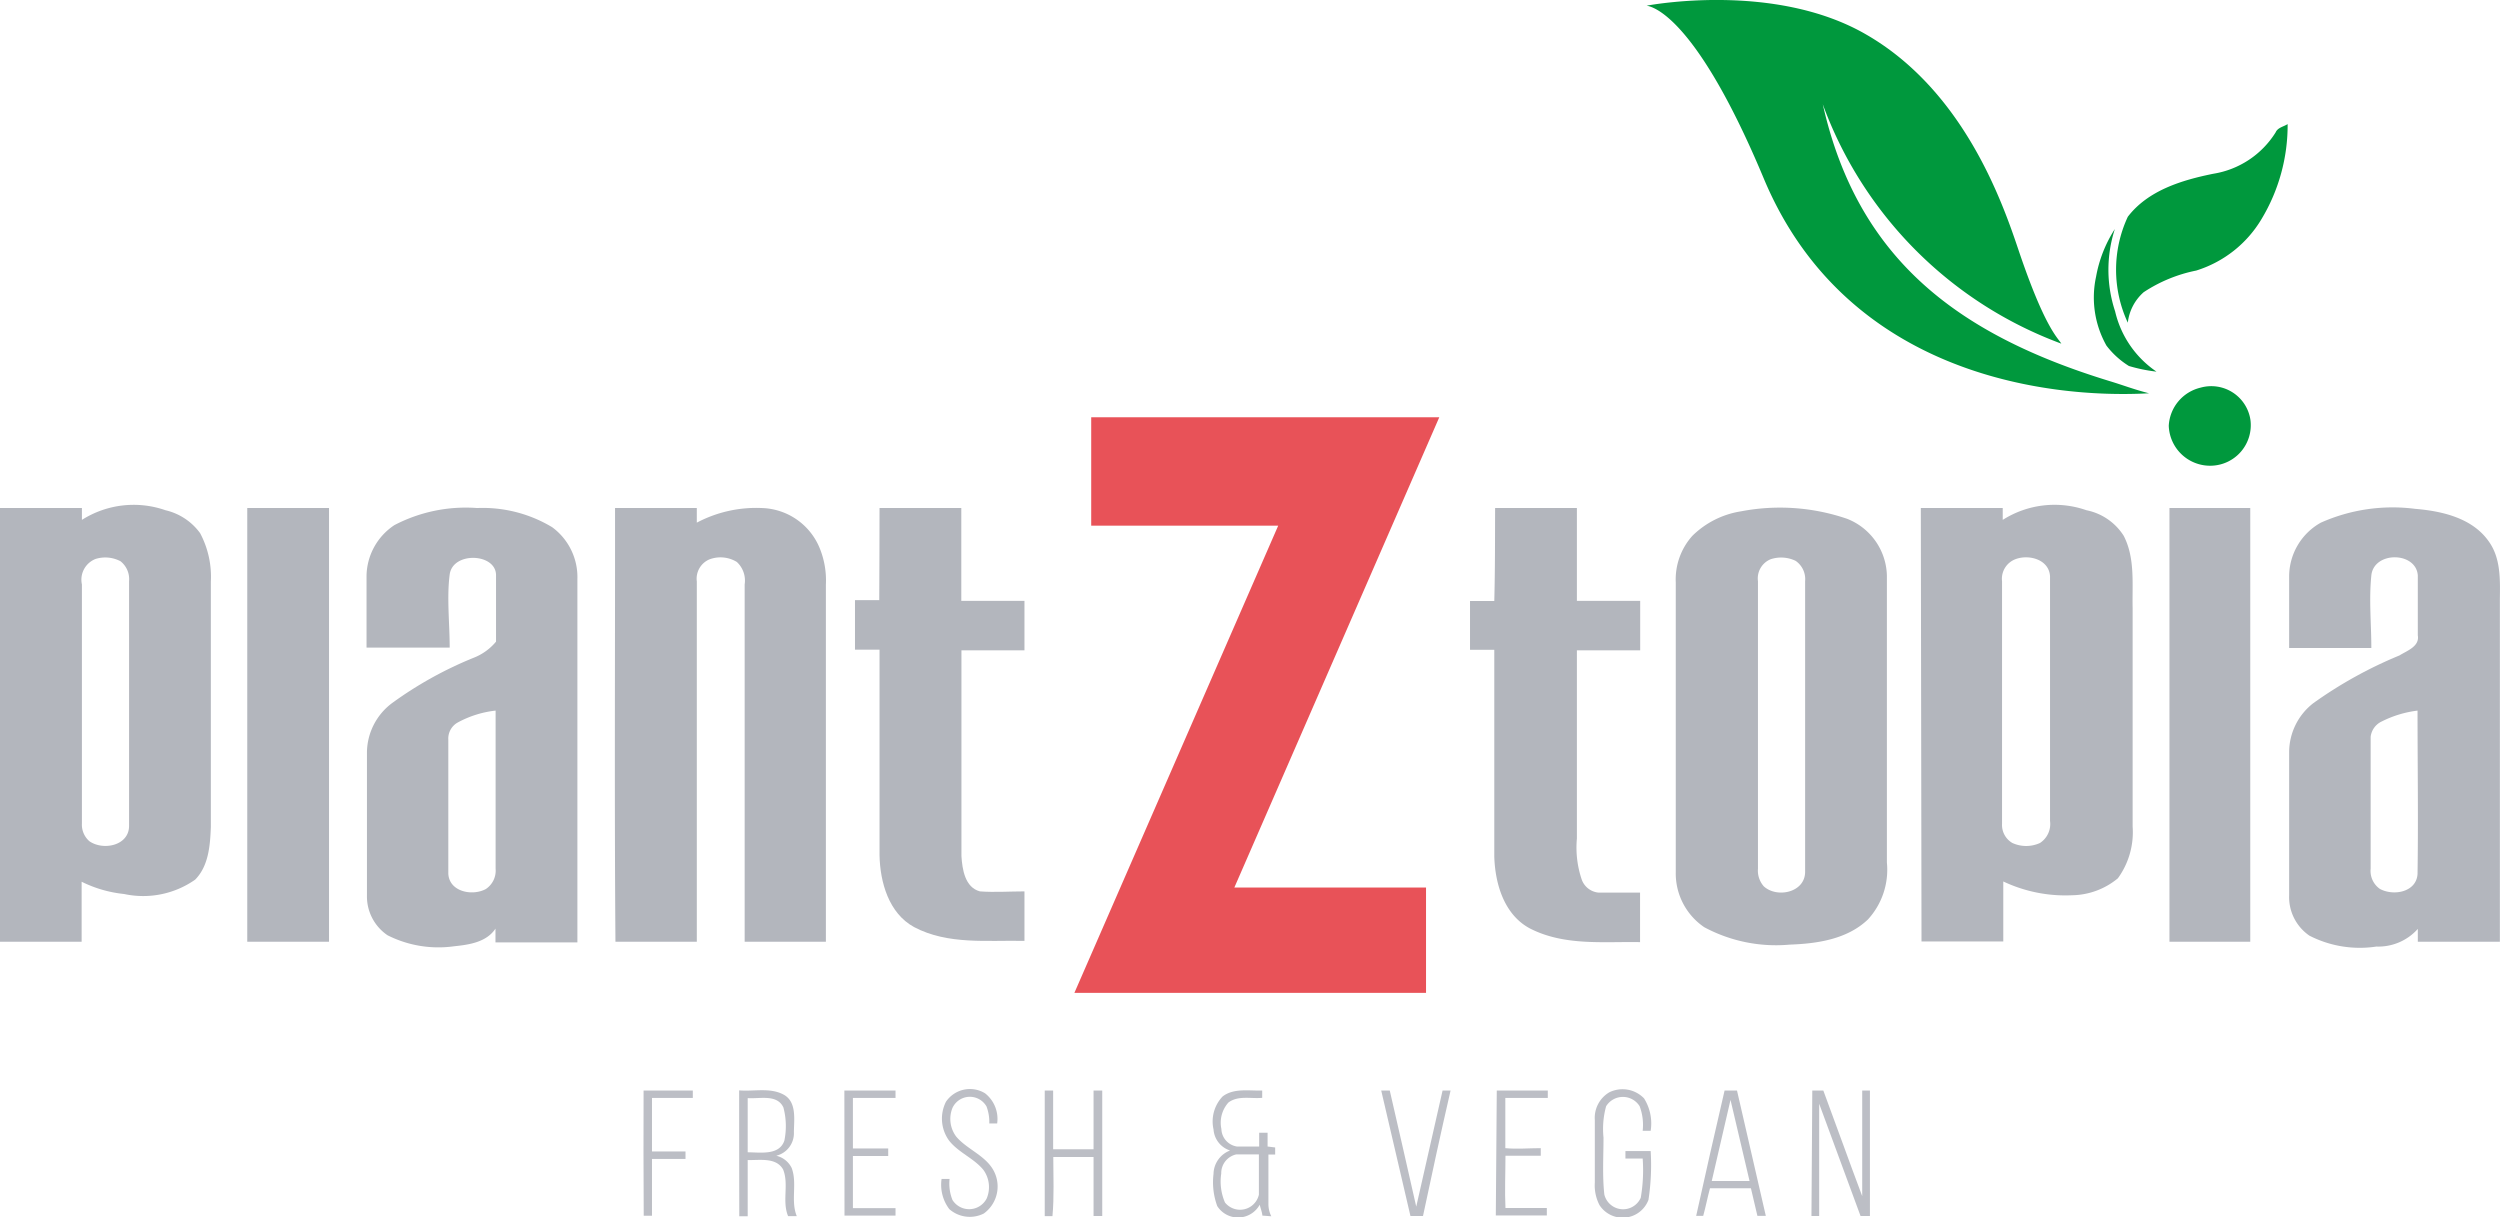 <svg xmlns="http://www.w3.org/2000/svg" width="181.29" height="88.27" viewBox="0 0 181.29 88.27"><defs><style>.a{fill:#00983d;}.b{fill:#00913b;}.c{fill:#bcbec5;}.d{fill:#b3b6bd;}.e{fill:#e85258;}</style></defs><path class="a" d="M165.89,9c-.3.19-.72.25-.87.6a6.55,6.55,0,0,1-4.52,3c-2.27.46-4.73,1.2-6.2,3.12a9.09,9.09,0,0,0,0,7.68,3.47,3.47,0,0,1,1.15-2.21,10.72,10.72,0,0,1,3.81-1.57A8.42,8.42,0,0,0,164,15.88,13.2,13.2,0,0,0,165.89,9Z"/><path class="b" d="M153.36,16.61A9.39,9.39,0,0,0,152,20.06a7.11,7.11,0,0,0,.75,5,6.06,6.06,0,0,0,1.63,1.48,11.56,11.56,0,0,0,2,.41,7.27,7.27,0,0,1-3-4.37A9.6,9.6,0,0,1,153.36,16.61Z"/><path class="c" d="M46.67,79.08q1.78,0,3.57,0c0,.13,0,.41,0,.54H47.28v3.88h2.43v.54H47.28c0,1.37,0,2.74,0,4.12h-.6C46.66,85.15,46.66,82.11,46.67,79.08Z"/><path class="c" d="M53.6,79.07c1.07.09,2.23-.22,3.21.3s.77,1.8.76,2.73a1.68,1.68,0,0,1-1.28,1.71,1.65,1.65,0,0,1,1.12.89c.42,1.12-.09,2.38.37,3.49h-.63c-.45-1.08.07-2.31-.36-3.38-.51-.91-1.71-.66-2.57-.69,0,1.36,0,2.72,0,4.08h-.61Q53.6,83.63,53.6,79.07Zm.62.56v3.93c.9,0,2.29.25,2.66-.85a5.26,5.26,0,0,0-.07-2.4C56.35,79.32,55.08,79.7,54.22,79.63Z"/><path class="c" d="M61.23,79.08c1.24,0,2.47,0,3.71,0,0,.14,0,.41,0,.54H61.85c0,1.22,0,2.44,0,3.66.85,0,1.71,0,2.56,0v.55H61.85c0,1.26,0,2.52,0,3.78,1,0,2,0,3.09,0,0,.14,0,.41,0,.54h-3.7Z"/><path class="c" d="M68.6,79.89a2.1,2.1,0,0,1,2.83-.61,2.36,2.36,0,0,1,.88,2.19h-.57a3.21,3.21,0,0,0-.2-1.23,1.39,1.39,0,0,0-2.47.1,2.13,2.13,0,0,0,.27,2.08c.84,1,2.36,1.44,2.85,2.77A2.42,2.42,0,0,1,71.34,88a2.25,2.25,0,0,1-2.5-.32,2.92,2.92,0,0,1-.56-2.19h.58a3.19,3.19,0,0,0,.21,1.53,1.43,1.43,0,0,0,2.48-.11,2.12,2.12,0,0,0-.25-2.09c-.7-.84-1.79-1.24-2.47-2.1A2.71,2.71,0,0,1,68.6,79.89Z"/><path class="c" d="M75.76,79.08h.61c0,1.42,0,2.84,0,4.26H79.3c0-1.42,0-2.84,0-4.26h.63v9.1H79.3V83.9c-1,0-2,0-2.92,0,0,1.42.07,2.89-.06,4.29h-.56Z"/><path class="c" d="M88.66,79.51c.81-.62,1.91-.4,2.87-.43,0,.13,0,.4,0,.53-.81.08-1.74-.19-2.45.34a2.2,2.2,0,0,0-.51,1.92,1.33,1.33,0,0,0,1.12,1.27c.54,0,1.08,0,1.62,0v-1h.61c0,.32,0,.65,0,1l.55.07,0,.51h-.49c0,1.2,0,2.4,0,3.59a2,2,0,0,0,.21.89l-.65-.05c0-.2-.15-.59-.19-.79a1.79,1.79,0,0,1-3.08.1,5,5,0,0,1-.27-2.33,1.85,1.85,0,0,1,1.2-1.7A1.73,1.73,0,0,1,88,81.9,2.63,2.63,0,0,1,88.66,79.51Zm-.1,5.59a3.84,3.84,0,0,0,.27,2.1,1.4,1.4,0,0,0,2.46-.57c0-1,0-1.95,0-2.92-.55,0-1.09,0-1.63,0A1.39,1.39,0,0,0,88.56,85.1Z"/><path class="c" d="M100.16,79.08h.62c.65,2.8,1.28,5.61,1.92,8.42.64-2.81,1.27-5.62,1.91-8.42h.58c-.69,3-1.36,6.07-2,9.1h-.91Z"/><path class="c" d="M108.54,79.08c1.24,0,2.47,0,3.7,0v.54h-3.08c0,1.21,0,2.42,0,3.64.85.08,1.71,0,2.57,0v.55h-2.56c0,1.26-.06,2.54,0,3.79,1,0,2,0,3,0v.54h-3.7Z"/><path class="c" d="M116.7,79.21a2.17,2.17,0,0,1,2.52.44A3.42,3.42,0,0,1,119.7,82h-.58a3.83,3.83,0,0,0-.22-1.78,1.43,1.43,0,0,0-2.43,0,6.16,6.16,0,0,0-.19,2.27c0,1.37-.09,2.76.06,4.13a1.4,1.4,0,0,0,2.64.24,11.78,11.78,0,0,0,.14-2.85h-1.25c0-.13,0-.4,0-.54h1.83a16.72,16.72,0,0,1-.16,3.54,2,2,0,0,1-3.55.38,3.08,3.08,0,0,1-.34-1.63V81.22A2.15,2.15,0,0,1,116.7,79.21Z"/><path class="c" d="M125.06,79.08h.9c.69,3,1.4,6.06,2.09,9.09h-.61c-.16-.67-.31-1.34-.47-2H124c-.18.67-.31,1.35-.49,2H123Q124,83.64,125.06,79.08Zm-.93,6.56h2.74l-1.38-5.88Q124.8,82.7,124.13,85.64Z"/><path class="c" d="M131.42,79.08h.8c.95,2.55,1.86,5.11,2.82,7.66,0-2.55,0-5.11,0-7.66h.56v9.1h-.68q-1.49-4.07-3-8.14c0,2.71,0,5.43,0,8.14h-.56Z"/><path class="a" d="M159.58,28.11a2.87,2.87,0,0,1,3.61,2.32,2.94,2.94,0,0,1-2.79,3.34,3,3,0,0,1-3.13-2.89A3,3,0,0,1,159.58,28.11Z"/><path class="d" d="M0,36.84H5.94v.86A7,7,0,0,1,12,37a4.31,4.31,0,0,1,2.51,1.66,6.72,6.72,0,0,1,.78,3.52c0,5.93,0,11.86,0,17.79-.05,1.33-.16,2.83-1.14,3.82A6.56,6.56,0,0,1,9,64.83a9,9,0,0,1-3.08-.89c0,1.45,0,2.9,0,4.35H0Q0,52.57,0,36.84Zm6.94,3.69a1.61,1.61,0,0,0-1,1.85V59.72A1.59,1.59,0,0,0,6.48,61c1,.7,2.87.33,2.88-1.1,0-5.92,0-11.84,0-17.76a1.65,1.65,0,0,0-.62-1.44A2.37,2.37,0,0,0,6.94,40.53Z"/><path class="d" d="M17.93,36.84c2,0,3.95,0,5.93,0q0,15.72,0,31.45H17.93Q17.93,52.55,17.93,36.84Z"/><path class="d" d="M44.6,36.84c2,0,4,0,5.93,0,0,.35,0,.7,0,1.06a9.2,9.2,0,0,1,4.7-1.06,4.68,4.68,0,0,1,4.19,2.86,6.17,6.17,0,0,1,.47,2.69q0,12.95,0,25.9H54q0-13,0-25.91a1.84,1.84,0,0,0-.57-1.63,2.27,2.27,0,0,0-2-.18,1.52,1.52,0,0,0-.9,1.59q0,13.06,0,26.13c-2,0-3.93,0-5.9,0C44.55,57.82,44.61,47.32,44.6,36.84Z"/><path class="d" d="M63.78,36.84h5.93c0,2.24,0,4.49,0,6.73,1.52,0,3,0,4.58,0,0,1.2,0,2.39,0,3.59H69.72c0,5,0,10,0,14.92.06.95.25,2.27,1.34,2.56,1.07.08,2.16,0,3.23,0,0,1.19,0,2.39,0,3.59-2.67-.06-5.55.3-8-1-1.84-1-2.47-3.25-2.51-5.21,0-5,0-9.94,0-14.91H62c0-1.2,0-2.4,0-3.59.58,0,1.17,0,1.76,0C63.78,41.33,63.77,39.08,63.78,36.84Z"/><path class="d" d="M108.42,36.84h5.93v6.73c1.53,0,3.06,0,4.59,0v3.59h-4.59V60.81a7.23,7.23,0,0,0,.36,3,1.44,1.44,0,0,0,1.22.92c1,0,2,0,3,0v3.59c-2.65-.05-5.5.29-8-1-1.86-1-2.51-3.23-2.57-5.2,0-5,0-10,0-15h-1.76V43.58c.59,0,1.17,0,1.76,0C108.42,41.33,108.41,39.08,108.42,36.84Z"/><path class="d" d="M139.29,36.84c2,0,4,0,5.94,0v.86A7,7,0,0,1,151.3,37,4.17,4.17,0,0,1,154,38.85c.84,1.62.61,3.5.65,5.26,0,5.28,0,10.56,0,15.83a5.69,5.69,0,0,1-1.07,3.75,5.32,5.32,0,0,1-3.31,1.23,10.53,10.53,0,0,1-5-1c0,1.45,0,2.9,0,4.35-2,0-3.95,0-5.93,0Zm6.89,3.7a1.52,1.52,0,0,0-1,1.61c0,5.86,0,11.73,0,17.59a1.51,1.51,0,0,0,.75,1.39,2.41,2.41,0,0,0,2,0,1.64,1.64,0,0,0,.73-1.6c0-5.92,0-11.83,0-17.74C148.59,40.57,147.14,40.19,146.18,40.54Z"/><path class="d" d="M157.32,36.84c2,0,3.91,0,5.86,0q0,15.72,0,31.45c-2,0-3.91,0-5.86,0Z"/><path class="d" d="M28.6,38.08a11.17,11.17,0,0,1,6-1.24,9.77,9.77,0,0,1,5.44,1.39A4.49,4.49,0,0,1,41.87,42q0,13.17,0,26.34c-2,0-4,0-5.94,0,0-.32,0-.64,0-1-.66,1-1.95,1.17-3,1.28a8.18,8.18,0,0,1-4.83-.8,3.4,3.4,0,0,1-1.49-2.88c0-3.47,0-6.94,0-10.41a4.52,4.52,0,0,1,1.87-3.58,27.78,27.78,0,0,1,5.84-3.24,4,4,0,0,0,1.65-1.18c0-1.61,0-3.22,0-4.82s-3.14-1.73-3.36-.05,0,3.53,0,5.3H26.58c0-1.74,0-3.49,0-5.23A4.49,4.49,0,0,1,28.6,38.08ZM33.18,52.4a1.33,1.33,0,0,0-.67,1.24c0,3.24,0,6.48,0,9.72.07,1.31,1.74,1.64,2.72,1.11A1.6,1.6,0,0,0,35.94,63V51.53A7.43,7.43,0,0,0,33.18,52.4Z"/><path class="d" d="M126.25,37.08a15,15,0,0,1,7.69.54,4.54,4.54,0,0,1,2.89,4.12c0,6.94,0,13.87,0,20.81a5.33,5.33,0,0,1-1.37,4.12c-1.5,1.44-3.68,1.76-5.67,1.83a11,11,0,0,1-6.2-1.26,4.71,4.71,0,0,1-2.07-4q0-10.51,0-21a4.74,4.74,0,0,1,1.2-3.38A6.44,6.44,0,0,1,126.25,37.08Zm2.16,3.47a1.5,1.5,0,0,0-.93,1.59V63a1.72,1.72,0,0,0,.42,1.27c.95.88,3,.46,3-1.05,0-7,0-14,0-21.07a1.61,1.61,0,0,0-.69-1.48A2.42,2.42,0,0,0,128.41,40.55Z"/><path class="d" d="M168.3,37.9a12.79,12.79,0,0,1,6.84-1c1.94.16,4.13.66,5.32,2.34.89,1.22.84,2.78.82,4.22V68.29c-2,0-4,0-5.95,0,0-.23,0-.69,0-.93a3.83,3.83,0,0,1-3,1.28,8,8,0,0,1-4.86-.79A3.39,3.39,0,0,1,166,64.92c0-3.47,0-6.94,0-10.4A4.51,4.51,0,0,1,167.74,51,31,31,0,0,1,174,47.53c.54-.34,1.47-.65,1.33-1.45,0-1.45,0-2.9,0-4.35-.12-1.74-3.19-1.77-3.37,0s0,3.5,0,5.26H166c0-1.74,0-3.48,0-5.22A4.47,4.47,0,0,1,168.3,37.9Zm4.43,14.41a1.41,1.41,0,0,0-.82,1.12c0,3.18,0,6.37,0,9.56a1.59,1.59,0,0,0,.67,1.47c1,.54,2.65.23,2.73-1.08.06-3.94,0-7.9,0-11.85A7.88,7.88,0,0,0,172.73,52.31Z"/><path class="e" d="M79.13,30.26h25.24L89.51,64.36h13.9V72H77.91L92.69,38.12H79.13Z"/><path class="a" d="M127.9,12.94c5.89,14.08,20.29,16,27.94,15.58-1.13-.29-1.85-.58-2.91-.9-11-3.38-18.23-8.86-20.75-20.06a29.19,29.19,0,0,0,17.3,17.36c-.25-.42-1.21-1.14-3.14-6.89-1.18-3.51-4-11.48-11-15.52C128.66-1.37,119.5.4,119.41.41,119.51.46,122.72.55,127.9,12.94Z"/></svg>